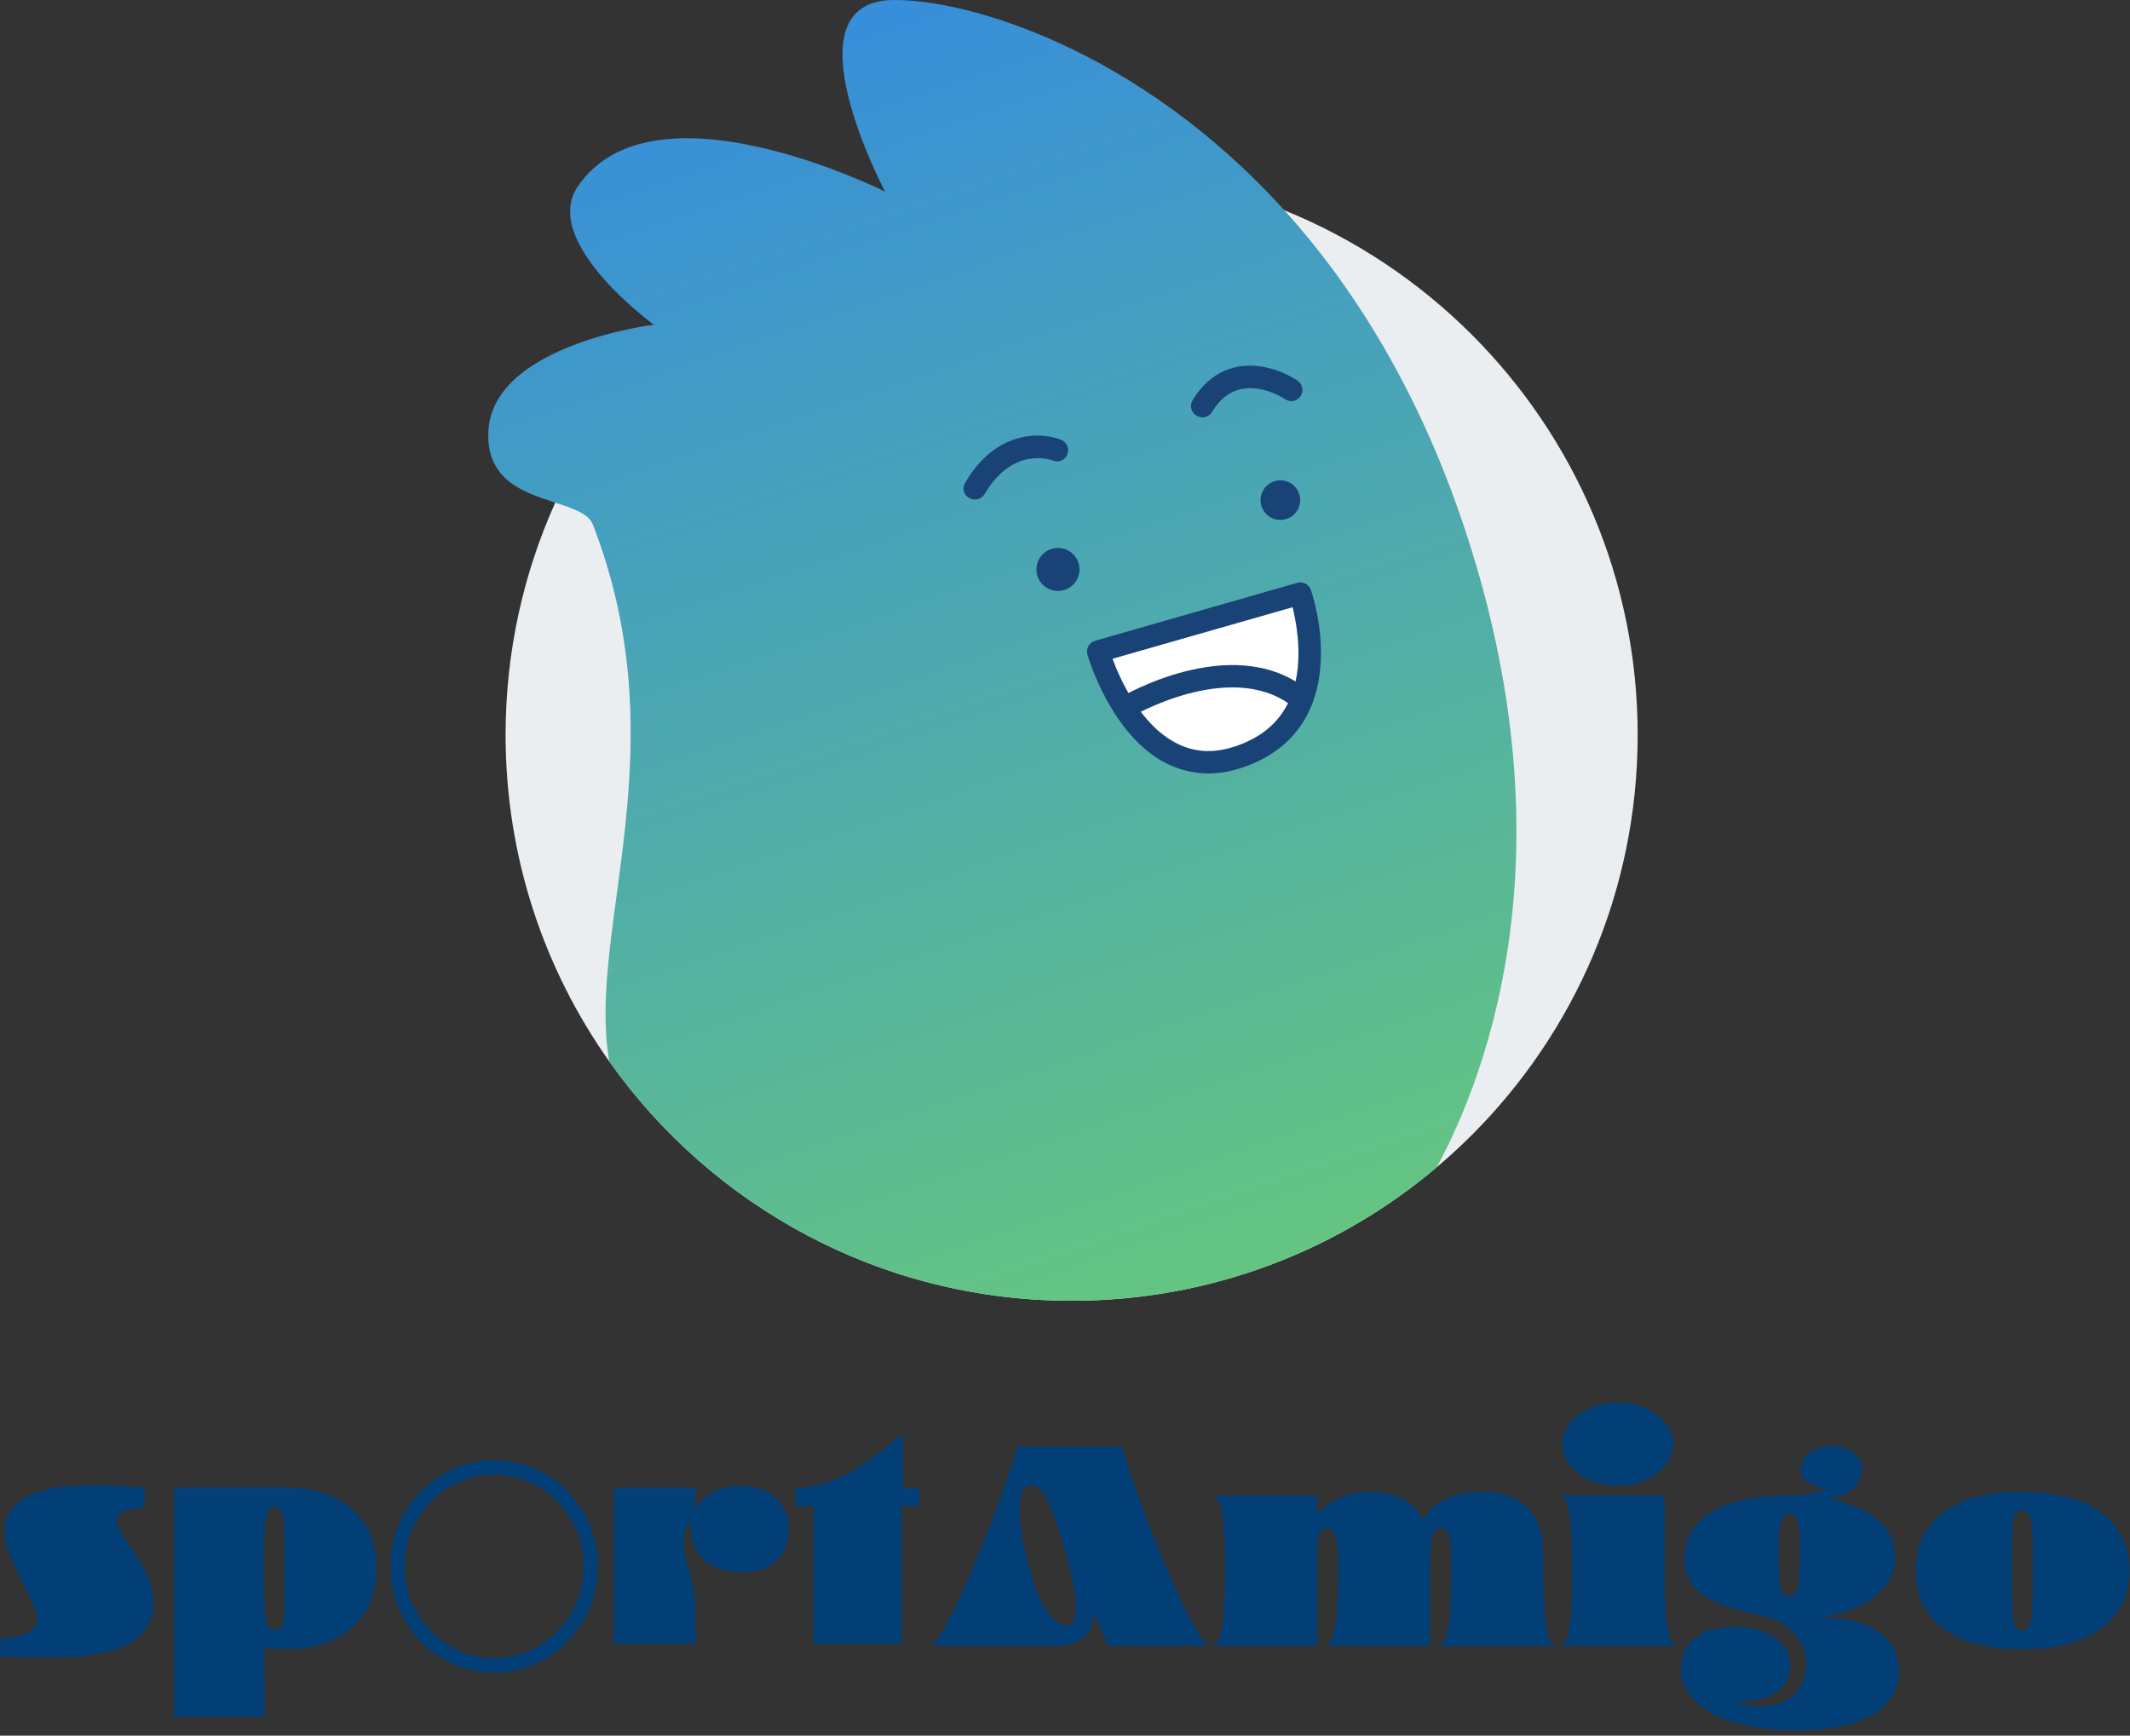 <?xml version="1.0" encoding="UTF-8"?>
<svg xmlns="http://www.w3.org/2000/svg" width="346" height="282" viewBox="0 0 346 282" fill="none">
  <rect x="0" y="0" width="346" height="282" fill="#333333" stroke="none"/>
  <path d="M266.024 119.4C266.024 144.79 255.736 167.772 239.084 184.413C237.263 186.234 235.373 187.972 233.411 189.627C217.405 203.18 196.689 211.342 174.071 211.342C143.056 211.342 115.634 195.993 98.981 172.47C88.365 157.485 82.129 139.165 82.129 119.4C82.129 105.954 85.018 93.177 90.197 81.668C94.813 71.439 101.236 62.209 109.058 54.376C125.698 37.747 148.681 27.447 174.071 27.447C186.296 27.447 197.969 29.831 208.632 34.165C220.129 38.827 230.464 45.756 239.084 54.376C255.736 71.028 266.024 94.01 266.024 119.4Z" fill="#EBEEF0"></path>
  <path d="M233.412 189.628C217.405 203.18 196.69 211.342 174.071 211.342C143.056 211.342 115.635 195.993 98.982 172.47C98.959 172.341 98.935 172.2 98.912 172.071C95.412 150.815 110.35 121.444 96.305 85.226C95.623 83.453 93.099 82.619 90.198 81.668C85.054 80 78.748 77.969 79.359 69.736C80.404 55.938 106.205 52.755 106.205 52.755C106.205 52.755 87.732 39.32 93.85 30.301C106.028 12.38 142.986 30.747 143.773 31.135C143.373 30.36 127.625 0.237 145.029 0.002C156.996 -0.162 184.817 7.824 208.633 34.165C219.872 46.601 230.229 63.148 237.581 84.862C254.034 133.387 244.169 169.558 233.412 189.628Z" fill="url(#paint0_linear_312_24672)"></path>
  <path d="M175.269 93.309C175.703 91.426 174.527 89.547 172.644 89.114C170.76 88.68 168.882 89.855 168.448 91.739C168.014 93.622 169.19 95.501 171.073 95.934C172.956 96.368 174.835 95.193 175.269 93.309Z" fill="#194377"></path>
  <path d="M207.987 84.475C209.764 84.475 211.205 83.034 211.205 81.257C211.205 79.48 209.764 78.039 207.987 78.039C206.21 78.039 204.769 79.48 204.769 81.257C204.769 83.034 206.21 84.475 207.987 84.475Z" fill="#194377"></path>
  <path d="M178.392 105.825L211.227 96.406C211.227 96.406 218.473 116.805 201.726 122.841C184.992 128.878 178.392 105.825 178.392 105.825Z" fill="white"></path>
  <path d="M196.289 125.672C193.917 125.672 191.627 125.108 189.443 124.028C180.47 119.436 176.806 106.882 176.642 106.365C176.36 105.402 176.924 104.392 177.887 104.11L210.722 94.692C211.65 94.41 212.613 94.938 212.93 95.819C213.012 96.066 214.856 101.327 214.539 107.445C214.14 115.901 209.912 121.808 202.302 124.544C200.212 125.308 198.192 125.672 196.266 125.672H196.289ZM180.717 107.034C181.962 110.417 185.309 117.815 191.099 120.751C194.152 122.325 197.417 122.442 201.081 121.115C207.281 118.907 210.581 114.233 210.898 107.269C211.063 103.77 210.417 100.505 209.971 98.661L180.717 107.034Z" fill="#194377"></path>
  <path d="M182.655 115.008C182.655 115.008 199.601 104.908 210.699 113.082L182.655 115.008Z" fill="white"></path>
  <path d="M182.691 116.817C182.092 116.817 181.481 116.5 181.117 115.936C180.588 115.09 180.87 113.963 181.763 113.446C182.491 113 199.907 102.818 211.827 111.638C212.637 112.237 212.79 113.364 212.191 114.174C211.592 114.985 210.464 115.137 209.654 114.538C199.637 107.14 183.736 116.464 183.618 116.547C183.301 116.746 182.972 116.828 182.691 116.828V116.817Z" fill="#194377"></path>
  <path d="M158.346 81.163C158.029 81.163 157.747 81.081 157.418 80.916C156.537 80.435 156.255 79.308 156.772 78.462C161.716 69.889 169.162 70.136 172.379 71.463C173.307 71.827 173.753 72.907 173.389 73.835C173.025 74.763 171.945 75.209 171.052 74.845C170.771 74.728 164.535 72.426 159.943 80.282C159.579 80.846 158.98 81.163 158.334 81.163H158.346Z" fill="#194377"></path>
  <path d="M195.292 67.799C194.974 67.799 194.646 67.716 194.329 67.517C193.483 66.988 193.201 65.873 193.73 65.027C195.538 62.044 197.957 60.236 200.846 59.637C205.92 58.545 210.582 61.692 210.781 61.845C211.592 62.408 211.827 63.536 211.263 64.381C210.699 65.192 209.572 65.426 208.773 64.863C208.738 64.828 205.156 62.444 201.61 63.219C199.719 63.618 198.11 64.863 196.865 66.965C196.501 67.529 195.902 67.81 195.292 67.81V67.799Z" fill="#194377"></path>
  <path d="M165.292 235.021H182.234C183.461 239.92 192.322 263.737 196.17 267.387H179.997L177.491 261.719C177.751 263.092 177.304 264.86 176.326 265.806C174.974 267.117 173.404 267.314 172.676 267.387C172.416 267.408 172.28 267.387 172.28 267.387H151.345C155.203 263.726 164.054 239.92 165.281 235.021H165.292ZM167.101 254.304C168.942 261.386 171.147 264.08 173.331 264.08C175.515 264.08 175.141 259.025 173.009 251.964C171.053 245.526 169.732 241.334 167.569 241.334C167.403 241.334 167.195 241.355 167.008 241.428C164.959 242.042 165.291 247.294 167.101 254.314V254.304Z" fill="#044078"></path>
  <path d="M197.116 242.946H213.964V245.931C215.774 244.08 218.592 242.385 222.721 242.385C226.226 242.385 229.575 243.716 231.177 246.919C233.173 243.31 237.074 242.385 241.078 242.385C244.655 242.385 247.515 243.716 249.076 246.129C250.542 248.407 250.698 250.143 250.698 255.094C250.698 259.628 250.885 261.979 251.166 264.485C251.468 266.784 252.237 267.033 252.612 267.397H233.86C234.182 267.033 234.952 266.784 235.233 264.485C235.586 262.02 235.722 259.816 235.722 255.385C235.722 251.339 235.774 248.292 234.006 248.292C232.497 248.292 232.331 250.372 232.331 253.669V267.387H215.483C215.836 267.023 216.595 266.773 216.876 264.475C217.199 262.01 217.344 259.805 217.344 255.375C217.344 251.329 217.386 248.282 215.649 248.282C214.11 248.282 213.975 250.362 213.975 253.659V267.377H197.126C197.449 267.013 198.218 266.763 198.499 264.465C198.853 262 198.988 259.795 198.988 255.364C198.988 250.487 198.853 248.5 198.499 245.838C198.218 243.56 197.449 243.29 197.126 242.926L197.116 242.946Z" fill="#044078"></path>
  <path d="M270.387 242.946V255.094C270.387 259.629 270.574 261.979 270.855 264.485C271.156 266.784 271.905 267.034 272.29 267.398H253.538C253.86 267.034 254.63 266.784 254.911 264.485C255.213 262.021 255.4 259.816 255.4 255.385C255.4 250.507 255.265 248.521 254.911 245.859C254.609 243.581 253.86 243.31 253.538 242.946H270.387ZM262.763 227.866C267.755 227.866 271.801 230.913 271.801 234.616C271.801 238.318 267.755 241.407 262.763 241.407C257.771 241.407 253.767 238.36 253.767 234.616C253.767 230.872 257.813 227.866 262.763 227.866Z" fill="#044078"></path>
  <path d="M273.038 271.235C273.038 266.295 276.917 264.309 282.003 264.309C287.089 264.309 290.76 266.857 290.812 270.58C290.812 274.48 287.494 276.446 282.398 276.446C282.492 276.789 284 277.257 285.862 277.257C289.086 277.257 293.391 275.853 293.391 270.039C293.391 267.398 291.093 263.633 286.496 262.593C279.413 260.991 273.62 259.504 273.62 253.201C273.62 245.775 281.4 242.957 290.625 242.957C294.431 242.957 296.782 241.938 296.293 241.855C294.109 241.449 292.487 240.45 292.487 238.693C292.487 236.613 294.743 234.897 297.531 234.897C300.318 234.897 302.523 236.613 302.523 238.693C302.523 241.241 299.684 243.415 296.969 243.498C303.012 244.652 307.848 247.377 307.848 253.201C307.848 258.568 302.294 261.865 295.513 262.79C305.341 262.79 308.482 267.106 308.482 271.589C308.482 276.55 304.208 281.157 291.8 281.157C279.393 281.157 273.048 276.571 273.048 271.225L273.038 271.235ZM290.635 259.358C292.351 259.358 292.351 256.134 292.351 252.567C292.351 249 292.351 245.931 290.635 245.931C288.919 245.931 288.94 249.072 288.94 252.567C288.94 256.061 288.94 259.358 290.635 259.358Z" fill="#044078"></path>
  <path d="M311.176 255.135C311.176 248.115 316.033 242.385 328.419 242.385C340.806 242.385 345.913 248.115 345.913 255.135C345.913 262.156 340.869 267.959 328.419 267.959C315.97 267.959 311.176 262.176 311.176 255.135ZM326.797 254.553V255.749C326.797 262.208 326.745 264.933 328.471 264.933C330.198 264.933 330.187 262.197 330.187 255.749V254.553C330.187 248.23 330.239 245.411 328.471 245.411C326.703 245.411 326.797 248.23 326.797 254.553Z" fill="#044078"></path>
  <path d="M80.279 239.608C72.261 239.608 65.74 246.285 65.74 254.501C65.74 262.718 72.261 269.394 80.279 269.394C88.298 269.394 94.819 262.718 94.819 254.501C94.819 246.285 88.298 239.608 80.279 239.608ZM80.279 271.776C70.981 271.776 63.42 264.028 63.42 254.501C63.42 244.975 70.981 237.226 80.279 237.226C89.577 237.226 97.138 244.975 97.138 254.501C97.138 264.028 89.577 271.776 80.279 271.776Z" fill="#044078"></path>
  <path d="M23.442 241.667L23.484 244.975C12.095 245.775 25.803 251.932 24.878 261.293C23.9 271.11 7.322 269.093 0 269.145V266.212C4.295 265.879 6.583 264.766 6.011 262.083L1.404 252.296C-2.933 239.265 15.975 241.23 23.453 241.657" fill="#044078"></path>
  <path d="M44.7 264.766C43.067 264.766 42.848 263.279 42.848 255.271C42.848 247.263 42.984 244.819 44.617 244.819C46.249 244.819 46.197 246.899 46.197 255.271C46.197 263.643 46.333 264.766 44.71 264.766M46.416 241.688C46.416 241.688 46.374 241.688 46.353 241.688L28.278 241.709L28.257 278.942H43.015C43.015 278.942 42.932 269.415 42.9 267.637C43.961 267.824 45.188 267.938 46.426 267.938C55.443 267.938 61.163 262.957 61.163 254.824C61.163 246.691 55.485 241.688 46.426 241.688" fill="#044078"></path>
  <path d="M146.665 241.719V232.942C142.12 236.623 136.327 241.719 129.213 241.719V244.715H132.156V267.086H146.477V244.715H149.358V241.719H146.665Z" fill="#044078"></path>
  <path d="M120.57 241.428C116.036 241.428 114.06 243.394 112.978 245.068V241.709H99.707V267.096H112.968L113.009 261.979C113.03 259.712 112.645 256.997 111.751 254.408C110.285 250.144 111.585 247.2 112.281 247.2C111.647 253.149 115.984 255.468 120.581 255.468C125.542 255.468 128.131 252.577 128.131 248.448C128.131 244.673 125.531 241.428 120.581 241.428" fill="#044078"></path>
  <defs>
    <linearGradient id="paint0_linear_312_24672" x1="117.795" y1="-2.58482e-06" x2="218.189" y2="294.187" gradientUnits="userSpaceOnUse">
      <stop stop-color="#358CDE"></stop>
      <stop offset="0.815" stop-color="#6BCD75"></stop>
    </linearGradient>
  </defs>
</svg>
